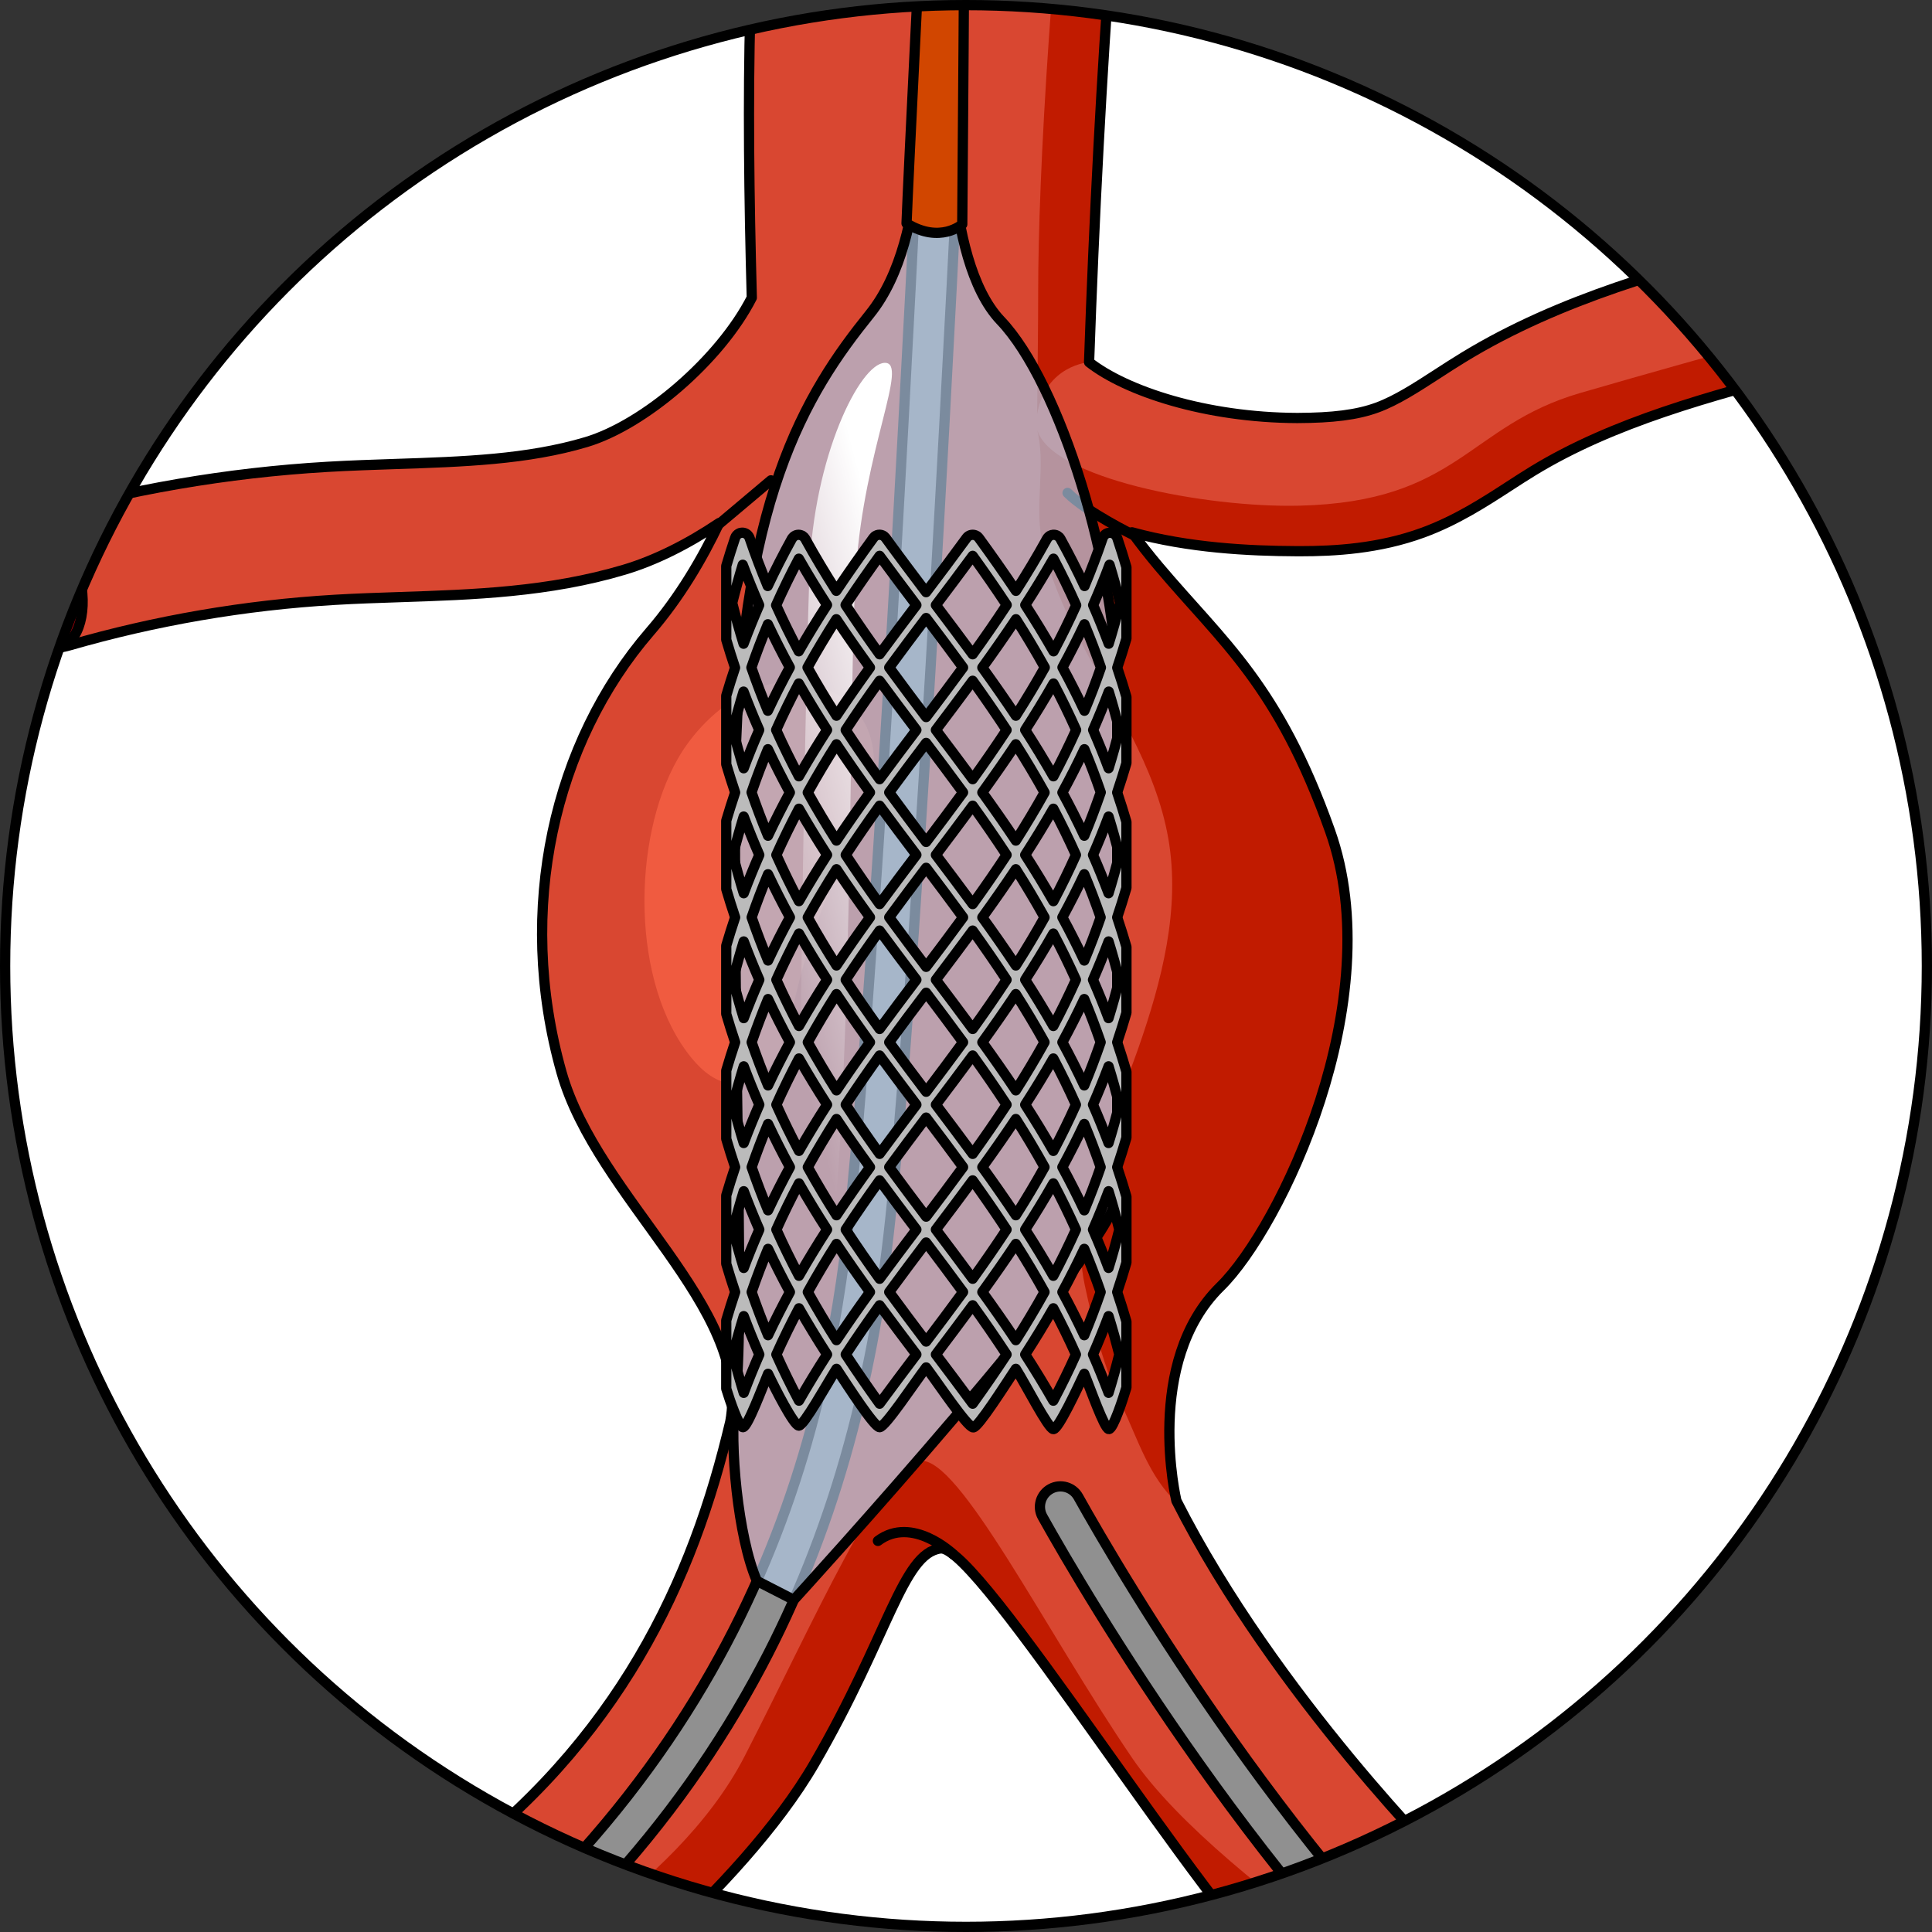 <?xml version="1.0" encoding="utf-8"?>
<!-- Created by: Science Figures, www.sciencefigures.org, Generator: Science Figures Editor -->
<svg version="1.1" id="Layer_1" xmlns="http://www.w3.org/2000/svg" xmlns:xlink="http://www.w3.org/1999/xlink" 
	 width="800px" height="800px" viewBox="0 0 188.574 188.574" enable-background="new 0 0 188.574 188.574"
	 xml:space="preserve">
<rect x="0" y="0" width="188.574" height="188.574" fill="#333333" stroke="none"/>
<g>
	<circle id="changecolor" fill="#FFFFFF" cx="94.287" cy="94.287" r="93.787"/>
	<g>
		<defs>
			<circle id="SVGID_1_" cx="94.287" cy="94.287" r="93.787"/>
		</defs>
		<clipPath id="SVGID_2_">
			<use xlink:href="#SVGID_1_"  overflow="visible"/>
		</clipPath>
		<g clip-path="url(#SVGID_2_)">
			<g>
				<g>
					<g>
						<path fill="#D94731" d="M178.875,28.631c-0.919-3.47-2.557-5.901-6.025-4.982c-9.615,2.546-20.513,5.431-30.003,11.227
							c-0.863,0.527-1.716,1.078-2.568,1.631c-2.045,1.325-3.977,2.577-5.849,3.267c-1.966,0.724-4.377,1.013-7.804,1.025
							c-8.979-0.037-16.731-2.629-20.326-5.446c0.49-14.142,1.235-28.15,2.183-40.892c3.5-47.072,19.795-98.052,24.75-124.572
							c4.51-24.141,9.249-56.516-13.25-73.25c-22.499-16.734-44.75-20.75-70.5-12.75s-37.826,35.128-40.5,50
							c-2.674,14.872-7.388,43.863,9.902,42.261c0,0,3.111,4.839,7.95,4.77c4.839-0.069,8.503-4.217,8.503-4.217
							s11.821,2.074,15.07-6.222c3.249-8.296-2.765-15.762-1.728-25.578c1.037-9.816,6.636-21.914,20.186-21.015
							s33.367,8.001,25.367,39.501s-20,101.25-21,137.75c-0.234,8.534-0.124,18.057,0.147,27.919
							c-3.099,6.068-10.506,12.402-16.161,14.09c-5.739,1.714-11.996,1.921-18.62,2.141c-2.179,0.073-4.433,0.147-6.678,0.279
							c-9.739,0.573-19.429,2.238-28.801,4.949c-3.448,0.998-3.265,4.208-2.267,7.656c0.823,2.846,2.5,4.52,4.07,5.09
							c0.598,0,1.206-0.084,1.809-0.258c8.445-2.442,17.176-3.943,25.952-4.459c2.08-0.123,4.152-0.191,6.346-0.265
							c7.158-0.237,14.56-0.483,21.908-2.677c3.015-0.9,6.188-2.489,9.259-4.555c-1.629,3.438-3.84,7.231-6.757,10.605
							c-9.315,10.775-13.15,27.028-8.634,43.007c3.488,12.339,18.55,22.969,16.476,34.102c-0.109,0.467-0.226,0.935-0.342,1.402
							c0,0.001,0,0.001,0,0.002h0c-3.857,15.541-11.494,31.18-29.26,43.665c2.83,10.045,13.662,13.714,13.662,13.714
							s16.893-12.908,24.143-25.408s8.602-20.5,12.301-21s25.761,35.59,34.237,42.883c9.75-2.5,15.463-11.585,15.463-11.585
							s-16.996-16.874-26.662-35.954h0c0,0-3.226-13.533,4.292-20.901c5.824-5.708,16.581-27.937,10.706-44.472
							c-5.079-14.297-10.475-18.411-16.715-25.809c-1.004-1.19-1.867-2.302-2.618-3.343c5.54,1.521,11.371,1.823,16.089,1.842
							c0.102,0,0.205,0.001,0.309,0.001c3.359,0,7.701-0.231,12.036-1.826c3.236-1.19,5.997-2.979,8.432-4.559
							c0.753-0.488,1.506-0.977,2.271-1.443c7.875-4.809,17.372-7.323,26.556-9.756C179.648,35.296,179.794,32.102,178.875,28.631z"
							/>
						<path fill="#F05B40" d="M66.157,74.059c-4.492,7.871-4.604,21.975,1.364,29.235c1.045,1.271,2.445,2.428,4.09,2.489
							c1.779,0.066,3.384-1.204,4.275-2.745c0.891-1.541,1.218-3.332,1.601-5.07c1.011-4.587,2.512-9.067,4.47-13.337
							c1.434-3.128,3.144-6.262,3.33-9.697c0.261-4.805-2.95-8.013-7.56-8.355C72.94,66.224,68.39,70.147,66.157,74.059z"/>
						<g>
							<path fill="#C11B00" d="M106.3,35.352c0.49-14.142,1.235-28.15,2.183-40.892c3.5-47.072,19.795-98.052,24.75-124.572
								c3.321-17.773,6.751-40.003-0.642-57.175c0.254,1.307,6.784,36.141-9.578,78.41C106.334-65.789,101.331,6.485,101.331,28.445
								c0,3.023-0.051,7.12-0.1,11.968C102.076,35.631,106.3,35.352,106.3,35.352z"/>
						</g>
						<path fill="#C11B00" d="M6.772-135.88c1.109,7.426,4.444,12.74,12.113,12.03c0,0,3.111,4.839,7.95,4.77
							c4.839-0.069,8.503-4.217,8.503-4.217s11.821,2.074,15.07-6.222c3.249-8.296-2.765-15.762-1.728-25.578
							c1.037-9.816,6.636-21.914,20.186-21.015c11.471,0.761,27.429,5.973,27.202,26.667c0.001-0.006,0.003-0.011,0.004-0.017
							c3.389-19.217-7.041-39.987-29.309-37.715c-22.268,2.272-26.813,19.996-24.54,30.676c2.272,10.68,4.179,21.526-4.772,23.573
							c-7.648,1.749-10.452-1.987-10.452-1.987s-2.727,3.408-10.225,4.772C9.321-128.789,6.803-135.793,6.772-135.88z"/>
						<path fill="#C11B00" d="M110.5,171.585c-8.463-12.424-16.926-29.53-20.711-28.99c-3.785,0.54-10.26,15.485-17.102,28.81
							c-6.84,13.321-24.313,22.132-24.324,22.138c3.519,2.831,6.977,4.003,6.977,4.003s16.893-12.908,24.143-25.408
							s8.602-20.5,12.301-21s25.761,35.59,34.237,42.883c2.404-0.616,4.56-1.635,6.447-2.817
							C124.337,185.477,114.873,178.005,110.5,171.585z"/>
						<path fill="#C11B00" d="M179.336,31.293c-1.724,0.443-3.467,0.961-5.26,1.461c-6.619,1.844-13.238,3.688-19.837,5.604
							c-11,3.194-11.865,10.633-27.442,11c-9.117,0.215-24.281-2.675-25.581-7.455c0.879,3.232-0.21,7.283,0.454,10.701
							c0.668,3.438,2.104,6.667,3.688,9.77c3.221,6.308,7.438,12.364,8.676,19.472c1.199,6.885-0.64,13.926-2.947,20.523
							c-2.529,7.232-6.877,15.301-5.212,23.046c0.876,4.074,1.834,7.986,3.607,11.727c1.603,3.382,2.666,7.032,5.495,9.64
							c-0.051-0.1-0.105-0.199-0.156-0.299h0c0,0-3.226-13.533,4.292-20.901c5.824-5.708,16.581-27.937,10.706-44.472
							c-5.079-14.297-10.475-18.411-16.715-25.809c-1.004-1.19-1.867-2.302-2.618-3.343c5.54,1.521,11.371,1.823,16.089,1.842
							c0.102,0,0.205,0.001,0.309,0.001c3.359,0,7.701-0.231,12.036-1.826c3.236-1.19,5.997-2.979,8.432-4.559
							c0.753-0.488,1.506-0.977,2.271-1.443c7.875-4.809,17.372-7.323,26.556-9.756C178.729,35.54,179.48,33.633,179.336,31.293z"/>
						<path fill="none" stroke="#000000" stroke-linecap="round" stroke-linejoin="round" stroke-miterlimit="10" d="
							M178.875,28.631c-0.919-3.47-2.557-5.901-6.025-4.982c-9.615,2.546-20.513,5.431-30.003,11.227
							c-0.863,0.527-1.716,1.078-2.568,1.631c-2.045,1.325-3.977,2.577-5.849,3.267c-1.966,0.724-4.377,1.013-7.804,1.025
							c-8.979-0.037-16.731-2.629-20.326-5.446c0.49-14.142,1.235-28.15,2.183-40.892c3.5-47.072,19.795-98.052,24.75-124.572
							c4.51-24.141,9.249-56.516-13.25-73.25c-22.499-16.734-44.75-20.75-70.5-12.75s-37.826,35.128-40.5,50
							c-2.674,14.872-7.388,43.863,9.902,42.261c0,0,3.111,4.839,7.95,4.77c4.839-0.069,8.503-4.217,8.503-4.217
							s11.821,2.074,15.07-6.222c3.249-8.296-2.765-15.762-1.728-25.578c1.037-9.816,6.636-21.914,20.186-21.015
							s33.367,8.001,25.367,39.501s-20,101.25-21,137.75c-0.234,8.534-0.124,18.057,0.147,27.919
							c-3.099,6.068-10.506,12.402-16.161,14.09c-5.739,1.714-11.996,1.921-18.62,2.141c-2.179,0.073-4.433,0.147-6.678,0.279
							c-9.739,0.573-19.429,2.238-28.801,4.949c-3.448,0.998-3.265,4.208-2.267,7.656c0.823,2.846,2.5,4.52,4.07,5.09
							c0.598,0,1.206-0.084,1.809-0.258c8.445-2.442,17.176-3.943,25.952-4.459c2.08-0.123,4.152-0.191,6.346-0.265
							c7.158-0.237,14.56-0.483,21.908-2.677c3.015-0.9,6.188-2.489,9.259-4.555c-1.629,3.438-3.84,7.231-6.757,10.605
							c-9.315,10.775-13.15,27.028-8.634,43.007c3.488,12.339,18.55,22.969,16.476,34.102c-0.109,0.467-0.226,0.935-0.342,1.402
							c0,0.001,0,0.001,0,0.002h0c-3.857,15.541-11.494,31.18-29.26,43.665c2.83,10.045,13.662,13.714,13.662,13.714
							s16.893-12.908,24.143-25.408s8.602-20.5,12.301-21s25.761,35.59,34.237,42.883c9.75-2.5,15.463-11.585,15.463-11.585
							s-16.996-16.874-26.662-35.954h0c0,0-3.226-13.533,4.292-20.901c5.824-5.708,16.581-27.937,10.706-44.472
							c-5.079-14.297-10.475-18.411-16.715-25.809c-1.004-1.19-1.867-2.302-2.618-3.343c5.54,1.521,11.371,1.823,16.089,1.842
							c0.102,0,0.205,0.001,0.309,0.001c3.359,0,7.701-0.231,12.036-1.826c3.236-1.19,5.997-2.979,8.432-4.559
							c0.753-0.488,1.506-0.977,2.271-1.443c7.875-4.809,17.372-7.323,26.556-9.756C179.648,35.296,179.794,32.102,178.875,28.631z"
							/>
						<path fill="#D94731" d="M78.768-2.552c-2.257,0-4.095-1.532-4.799-2.12l-0.228-0.189
							c-9.619-8.013-19.565-16.298-31.065-20.828c-10.017-3.944-20.92-4.889-29.3-5.271c-1.655-0.076-1.733-1.348-1.657-3.003
							c0.076-1.655,0.296-3.042,1.931-2.991c8.844,0.404,20.386,1.415,31.226,5.684c12.399,4.884,22.723,13.483,32.707,21.801
							l0.229,0.19c0.489,0.407,0.784,0.591,0.944,0.674c1.429-0.387,2.96,0.342,3.544,1.747c0.636,1.53-0.089,3.286-1.62,3.922
							C80.02-2.664,79.379-2.552,78.768-2.552z"/>
						<path fill="none" stroke="#000000" stroke-linecap="round" stroke-linejoin="round" stroke-miterlimit="10" d="M73.968-4.672
							l-0.228-0.189c-9.619-8.013-19.565-16.298-31.065-20.828c-10.017-3.944-20.92-4.889-29.3-5.271
							c-1.655-0.076-1.733-1.348-1.657-3.003c0.076-1.655,0.296-3.042,1.931-2.991c8.844,0.404,20.386,1.415,31.226,5.684
							c12.399,4.884,22.723,13.483,32.707,21.801l0.229,0.19"/>
						<path fill="#D94731" d="M105.562-7.421c-0.74,0-1.48-0.271-2.061-0.82c-1.204-1.138-1.257-3.036-0.119-4.24
							c6.501-6.878,13.61-13.283,21.131-19.04c3.345-2.561,6.255-4.573,9.583-6.072c7.601-3.424,15.845-3.389,23.826-3.348
							c2.801,0.01,5.697,0.026,8.462-0.12c1.667-0.089,1.924,1.288,2.01,2.942c0.087,1.655-0.04,2.963-1.695,3.051
							c-2.936,0.154-5.92,0.139-8.805,0.128c-7.677-0.037-14.922-0.069-21.334,2.818c-2.804,1.263-5.386,3.059-8.4,5.365
							c-7.267,5.562-14.136,11.753-20.417,18.397C107.153-7.736,106.358-7.421,105.562-7.421z"/>
						<path fill="none" stroke="#000000" stroke-linecap="round" stroke-linejoin="round" stroke-miterlimit="10" d="
							M103.383-12.481c6.501-6.878,13.61-13.283,21.131-19.04c3.345-2.561,6.255-4.573,9.583-6.072
							c7.601-3.424,15.845-3.389,23.826-3.348c2.801,0.01,5.697,0.026,8.462-0.12c1.667-0.089,1.924,1.288,2.01,2.942
							c0.087,1.655-0.04,2.963-1.695,3.051c-2.936,0.154-5.92,0.139-8.805,0.128c-7.677-0.037-14.922-0.069-21.334,2.818
							c-2.804,1.263-5.386,3.059-8.4,5.365c-7.267,5.562-14.136,11.753-20.417,18.397"/>
						<path fill="#D94731" d="M87.896-218.629c0,0,6.52-5.038,10.905-18.999c9.308-1.79,15.393,4.084,16.02,8.441
							c-3.222,6.505-6.032,11.386-6.238,18.432C93.789-203.889,87.896-218.629,87.896-218.629z"/>
						<path fill="#C11B00" d="M114.821-229.188c-0.235-1.633-1.237-3.479-2.888-5.055c-8.069,11.282-5.702,20.522-4.347,23.913
							c0.329-0.135,0.658-0.269,0.996-0.426C108.789-217.802,111.599-222.683,114.821-229.188z"/>
						<path fill="none" stroke="#000000" stroke-linecap="round" stroke-linejoin="round" stroke-miterlimit="10" d="
							M87.896-218.629c0,0,6.52-5.038,10.905-18.999c9.308-1.79,15.393,4.084,16.02,8.441c-3.222,6.505-6.032,11.386-6.238,18.432"
							/>
						<path fill="none" stroke="#000000" stroke-linecap="round" stroke-linejoin="round" stroke-miterlimit="10" d="
							M35.338-123.297c0,0-3.277-0.896-4.825-3.084"/>
						<path fill="none" stroke="#000000" stroke-linecap="round" stroke-linejoin="round" stroke-miterlimit="10" d="M18.885-123.85
							c0,0,3.941-0.716,5.436-3.225"/>
						
							<ellipse transform="matrix(0.694 -0.72 0.72 0.694 -122.61 93.249)" fill="#E16E5C" stroke="#000000" stroke-linecap="round" stroke-linejoin="round" stroke-miterlimit="10" cx="48.363" cy="190.824" rx="5.652" ry="9.689"/>
						
							<ellipse transform="matrix(0.694 -0.72 0.72 0.694 -122.61 93.249)" fill="#AA000A" stroke="#000000" stroke-linecap="round" stroke-linejoin="round" stroke-miterlimit="10" cx="48.363" cy="190.824" rx="3.653" ry="6.263"/>
						
							<ellipse transform="matrix(0.828 -0.561 0.561 0.828 -82.499 107.33)" fill="#E16E5C" stroke="#000000" stroke-linecap="round" stroke-linejoin="round" stroke-miterlimit="10" cx="133.613" cy="188.074" rx="9.689" ry="5.652"/>
						
							<ellipse transform="matrix(0.828 -0.561 0.561 0.828 -82.499 107.33)" fill="#AA000A" stroke="#000000" stroke-linecap="round" stroke-linejoin="round" stroke-miterlimit="10" cx="133.613" cy="188.074" rx="6.263" ry="3.653"/>
						<path fill="#D94731" d="M32.689-207.031c0,0,3.963-13.235,0-25.675c2.302-8.681,16.263-7.518,16.263-7.518
							s4.091,17.471,13.053,21.131C50.831-204.784,32.689-207.031,32.689-207.031z"/>
						<path fill="#C11B00" d="M60.756-217.601c0.424-0.478,0.843-0.971,1.25-1.492c-8.962-3.66-13.053-21.131-13.053-21.131
							s-3.032-0.252-6.502,0.357C43.675-223.93,54.46-219.076,60.756-217.601z"/>
						<path fill="none" stroke="#000000" stroke-linecap="round" stroke-linejoin="round" stroke-miterlimit="10" d="
							M32.689-207.031c0,0,3.963-13.235,0-25.675c2.302-8.681,16.263-7.518,16.263-7.518s4.091,17.471,13.053,21.131"/>
						<path fill="#D94731" d="M62.645-219.194c0,0,7.249-3.936,7.428-23.357c8.413-5.549,19.689,2.275,19.689,2.275
							s-3.938,13.926,0,22.069C73.921-207.826,62.645-219.194,62.645-219.194z"/>
						<path fill="#C11B00" d="M82.9-243.548c-0.83,6.919-1.21,19.305,5.121,26.398c0.575-0.327,1.154-0.673,1.741-1.058
							c-3.938-8.143,0-22.069,0-22.069S86.858-242.288,82.9-243.548z"/>
						<path fill="none" stroke="#000000" stroke-linecap="round" stroke-linejoin="round" stroke-miterlimit="10" d="
							M62.645-219.194c0,0,7.249-3.936,7.428-23.357c8.413-5.549,19.689,2.275,19.689,2.275s-3.938,13.926,0,22.069"/>
						<path fill="none" stroke="#000000" stroke-linecap="round" stroke-linejoin="round" stroke-miterlimit="10" d="
							M87.896-227.112c0,0-0.605,9.653,7.459,15.518"/>
						<path fill="none" stroke="#000000" stroke-linecap="round" stroke-linejoin="round" stroke-miterlimit="10" d="
							M57.557-222.314c0,0,6.517,5.637,12.277,7.357"/>
					</g>
					
						<ellipse transform="matrix(0.965 -0.261 0.261 0.965 -1.614 46.977)" fill="#AA000A" stroke="#000000" stroke-linecap="round" stroke-linejoin="round" stroke-miterlimit="10" cx="175.992" cy="29.562" rx="3.768" ry="6.459"/>
					
						<ellipse transform="matrix(0.965 -0.261 0.261 0.965 -14.749 3.04)" fill="#AA000A" stroke="#000000" stroke-linecap="round" stroke-linejoin="round" stroke-miterlimit="10" cx="4.065" cy="57.03" rx="3.768" ry="6.459"/>
					
						<ellipse transform="matrix(1 -0.022 0.022 1 0.891 3.72)" fill="#AA000A" stroke="#000000" stroke-linecap="round" stroke-linejoin="round" stroke-miterlimit="10" cx="166.964" cy="-38.045" rx="1.762" ry="3.021"/>
					
						<ellipse transform="matrix(0.103 -0.995 0.995 0.103 45.525 -17.497)" fill="#AA000A" stroke="#000000" stroke-linecap="round" stroke-linejoin="round" stroke-miterlimit="10" cx="13.063" cy="-33.984" rx="3.021" ry="1.762"/>
					<path fill="none" stroke="#000000" stroke-linecap="round" stroke-linejoin="round" stroke-miterlimit="10" d="M110.678,52.243
						c0,0-4.575-2.231-6.477-4.132"/>
					
						<line fill="none" stroke="#000000" stroke-linecap="round" stroke-linejoin="round" stroke-miterlimit="10" x1="69.815" y1="51.458" x2="75.247" y2="46.884"/>
				</g>
				<path fill="#F05B40" d="M88.085-47.883c-0.09,0-0.18-0.006-0.272-0.019c-1.094-0.148-1.861-1.156-1.712-2.251
					c0.053-0.388,5.364-39.177,13.188-70.96c2.336-9.491,4.637-19.347,4.842-29.171c0.033-1.566-1.024-6.784,0.529-7.545
					c0.446-0.218,0.965-0.206,1.461-0.19c0.23,0.008,0.474,0.02,0.661,0.154c0.115,0.082,0.196,0.201,0.274,0.318
					c1.304,1.937,1.091,4.855,1.055,7.128c-0.061,3.878-0.517,7.748-1.102,11.578c-0.959,6.288-2.322,12.511-3.838,18.685
					C95.401-88.584,90.117-50,90.065-49.613C89.929-48.61,89.07-47.883,88.085-47.883z"/>
				<path fill="#F05B40" d="M15.881-151.214c-1.089,0-1.981-0.873-1.999-1.967c-0.465-27.729,17.012-42.765,17.756-43.392
					c0.846-0.711,2.107-0.602,2.818,0.242c0.711,0.845,0.604,2.104-0.24,2.816c-0.2,0.17-16.767,14.532-16.335,40.267
					c0.019,1.104-0.861,2.015-1.966,2.033C15.904-151.214,15.892-151.214,15.881-151.214z"/>
				<path fill="none" stroke="#000000" stroke-linecap="round" stroke-linejoin="round" stroke-miterlimit="10" d="M93.046,151.717
					c0,0-4-3.843-7.357-1.316"/>
			</g>
			<path fill="#909090" stroke="#000000" stroke-linecap="round" stroke-linejoin="round" stroke-miterlimit="10" d="
				M36.675,203.382l-2.26-3.301c38.564-26.402,46.154-59.18,48.509-81.536c2.945-27.967,6.545-102.092,6.58-102.838L93.5,15.9
				c-0.036,0.746-3.641,74.985-6.598,103.063c-1.764,16.738-5.86,31.001-12.525,43.601
				C66.005,178.393,53.673,191.744,36.675,203.382z"/>
			<path opacity="0.7" fill="#B0C7E1" d="M89.58,7.409c0,0,1.502,15.569-4.667,23.23c-6.169,7.66-13.02,18.274-13.161,46.709
				c-0.141,28.435,0.955,52.18,0,59.292c-0.582,4.334,0.275,13.406,2.125,17.666l3.604,1.85c0,0,31.562-34.561,31.562-39.572
				c0-12.191,0-35.901,0-48.561S103.471,37.38,97.67,31.293c-5.802-6.087-4.848-23.357-4.848-23.357L89.58,7.409z"/>
			<path fill="none" stroke="#000000" stroke-linecap="round" stroke-linejoin="round" stroke-miterlimit="10" d="M89.58,7.409
				c0,0,1.502,15.569-4.667,23.23c-6.169,7.66-13.02,18.274-13.161,46.709c-0.141,28.435,0.955,52.18,0,59.292
				c-0.582,4.334,0.275,13.406,2.125,17.666l3.604,1.85c0,0,31.562-34.561,31.562-39.572c0-12.191,0-35.901,0-48.561
				S103.471,37.38,97.67,31.293c-5.802-6.087-4.848-23.357-4.848-23.357L89.58,7.409z"/>
			
				<linearGradient id="SVGID_3_" gradientUnits="userSpaceOnUse" x1="2228.894" y1="-603.264" x2="2229.287" y2="-623.611" gradientTransform="matrix(-0.249 -0.864 0.961 -0.277 1227.932 1839.738)">
				<stop  offset="0" style="stop-color:#FFFFFF"/>
				<stop  offset="1" style="stop-color:#FFFFFF;stop-opacity:0"/>
			</linearGradient>
			<path fill="url(#SVGID_3_)" d="M86.344,35.415c-2.415,0.08-6.951,9.143-7.337,20.415s-0.849,38.882-0.928,53.255
				s-0.362,18.763,0.175,21.24c0.537,2.478,2.824-0.528,3.881-21.469s0.833-44.677,1.417-53.264
				C84.354,43.781,88.759,35.335,86.344,35.415z"/>
			<g>
				<path fill="#D14600" stroke="#000000" stroke-linecap="round" stroke-linejoin="round" stroke-miterlimit="10" d="
					M93.922,21.894c0,0-2.149,1.938-5.439-0.094c0.141-3.931,1.678-34.636,1.678-34.636s2.193-0.17,3.968,0.41
					C94.192-12.474,93.922,21.894,93.922,21.894z"/>
				<path fill="#A2A2A2" stroke="#000000" stroke-linecap="round" stroke-linejoin="round" stroke-miterlimit="10" d="M94.98-67.154
					c-0.003,0.019-0.005,0.039-0.006,0.059l-3.931,55.093c-0.036,0.496,0.338,0.926,0.834,0.962
					c0.496,0.035,0.927-0.335,0.962-0.834l3.931-55.093c0.036-0.496-0.338-0.926-0.834-0.962
					C95.46-67.963,95.044-67.62,94.98-67.154z"/>
			</g>
			<path fill="#BBBBBB" stroke="#000000" stroke-linecap="round" stroke-linejoin="round" stroke-miterlimit="10" d="
				M108.235,139.488c0.421-0.001,1.39-2.979,1.712-4.065v-6.432c-0.288-0.979-0.587-1.941-0.903-2.88
				c0.317-0.939,0.615-1.901,0.903-2.88v-6.431c-0.288-0.979-0.587-1.941-0.903-2.88c0.317-0.939,0.615-1.901,0.903-2.88v-6.43
				c-0.288-0.98-0.587-1.941-0.903-2.881c0.317-0.939,0.615-1.901,0.903-2.88v-6.431c-0.288-0.979-0.587-1.941-0.903-2.88
				c0.317-0.939,0.617-1.901,0.903-2.88v-6.438c-0.286-0.98-0.59-1.934-0.905-2.87c0.316-0.936,0.618-1.892,0.905-2.867v-6.46
				c-0.281-0.959-0.58-1.91-0.898-2.852c0.315-0.929,0.614-1.88,0.898-2.849v-6.959c-0.283-0.959-0.58-1.91-0.896-2.85
				c-0.022-0.063-0.051-0.12-0.087-0.173c-0.009-0.014-0.018-0.026-0.029-0.04c-0.037-0.049-0.078-0.095-0.124-0.133
				c-0.007-0.007-0.016-0.015-0.025-0.022c-0.051-0.04-0.111-0.069-0.169-0.093c-0.011-0.005-0.019-0.014-0.032-0.017
				c-0.012-0.005-0.025-0.006-0.037-0.01c-0.014-0.003-0.029-0.007-0.041-0.009c-0.037-0.009-0.071-0.015-0.107-0.018
				c-0.011-0.001-0.021,0-0.032-0.001c-0.039-0.002-0.08-0.001-0.117,0.004c-0.009,0.001-0.018,0.003-0.025,0.005
				c-0.042,0.007-0.083,0.016-0.122,0.03c-0.004,0.001-0.007,0.001-0.011,0.002c-0.006,0.002-0.009,0.005-0.014,0.007
				c-0.039,0.015-0.077,0.032-0.112,0.053c-0.007,0.005-0.016,0.011-0.025,0.016c-0.034,0.021-0.064,0.045-0.094,0.071
				c-0.007,0.007-0.014,0.014-0.023,0.021c-0.028,0.027-0.053,0.055-0.076,0.087c-0.007,0.008-0.013,0.017-0.02,0.025
				c-0.021,0.032-0.039,0.064-0.057,0.098c-0.006,0.012-0.011,0.024-0.016,0.036c-0.009,0.021-0.019,0.039-0.027,0.061
				c-0.547,1.615-1.141,3.173-1.772,4.686c-0.728-1.554-1.512-3.09-2.353-4.614c-0.032-0.057-0.071-0.106-0.112-0.152
				c-0.009-0.008-0.018-0.016-0.025-0.023c-0.043-0.04-0.087-0.075-0.135-0.105c-0.003-0.003-0.007-0.007-0.012-0.01
				c-0.002-0.002-0.005-0.002-0.009-0.004c-0.035-0.021-0.073-0.037-0.112-0.051c-0.007-0.003-0.016-0.007-0.025-0.01
				c-0.039-0.013-0.082-0.021-0.123-0.028c-0.007,0-0.012-0.002-0.018-0.003c-0.046-0.005-0.091-0.006-0.137-0.003
				c-0.002,0.001-0.004,0-0.007,0.001c-0.044,0.004-0.089,0.012-0.131,0.024c-0.004,0.001-0.009,0.001-0.011,0.002
				c-0.039,0.011-0.077,0.027-0.114,0.045c-0.007,0.003-0.018,0.007-0.027,0.011c-0.009,0.006-0.02,0.008-0.029,0.014
				c-0.023,0.014-0.043,0.031-0.065,0.047c-0.009,0.008-0.02,0.014-0.03,0.022c-0.03,0.025-0.057,0.051-0.082,0.079
				c-0.009,0.009-0.016,0.017-0.025,0.026c-0.025,0.031-0.046,0.064-0.068,0.098c-0.003,0.008-0.008,0.014-0.014,0.021
				c-0.962,1.744-1.98,3.433-3.031,5.081c-1.198-1.793-2.411-3.507-3.612-5.159c-0.003-0.004-0.007-0.008-0.011-0.012
				c-0.018-0.023-0.037-0.043-0.057-0.063c-0.02-0.02-0.037-0.039-0.057-0.056c-0.011-0.009-0.02-0.02-0.03-0.029
				c-0.018-0.013-0.036-0.022-0.054-0.033c-0.009-0.006-0.02-0.012-0.027-0.017c-0.037-0.022-0.076-0.04-0.116-0.054
				c-0.004-0.001-0.007-0.002-0.009-0.004c-0.302-0.107-0.647-0.012-0.848,0.264c-1.3,1.784-2.634,3.559-3.948,5.296
				c-1.312-1.739-2.649-3.514-3.946-5.298c-0.002-0.003-0.005-0.005-0.007-0.008c-0.016-0.02-0.035-0.039-0.053-0.058
				c-0.021-0.025-0.044-0.048-0.069-0.069c-0.007-0.006-0.012-0.014-0.021-0.02c-0.011-0.009-0.023-0.014-0.036-0.023
				c-0.023-0.015-0.046-0.03-0.069-0.043c-0.02-0.01-0.037-0.019-0.057-0.027c-0.027-0.012-0.055-0.021-0.083-0.03
				c-0.016-0.005-0.034-0.009-0.052-0.013c-0.032-0.007-0.064-0.012-0.098-0.015c-0.012-0.001-0.025-0.001-0.037-0.002
				c-0.039-0.001-0.076,0.001-0.114,0.006c-0.007,0.001-0.016,0.002-0.023,0.003c-0.041,0.007-0.082,0.017-0.123,0.031
				c-0.003,0.001-0.009,0.003-0.013,0.005c-0.041,0.015-0.08,0.034-0.119,0.057c-0.005,0.002-0.009,0.005-0.014,0.008
				c-0.021,0.013-0.044,0.025-0.065,0.041c-0.016,0.012-0.029,0.028-0.043,0.041c-0.004,0.002-0.006,0.005-0.007,0.007
				c-0.037,0.034-0.069,0.071-0.099,0.11v0.001c-1.203,1.653-2.417,3.368-3.615,5.163c-1.051-1.647-2.067-3.335-3.029-5.078
				c-0.001-0.001-0.001-0.001-0.001-0.001c-0.005-0.011-0.014-0.019-0.02-0.028c-0.027-0.042-0.053-0.081-0.085-0.116
				c-0.016-0.018-0.034-0.032-0.05-0.048c-0.03-0.027-0.06-0.05-0.092-0.071c-0.013-0.009-0.023-0.022-0.037-0.03
				c-0.009-0.005-0.018-0.008-0.028-0.012c-0.007-0.005-0.016-0.007-0.023-0.011c-0.276-0.132-0.592-0.081-0.813,0.116
				c-0.002,0.001-0.002,0.003-0.004,0.004c-0.034,0.032-0.066,0.066-0.096,0.104c-0.004,0.004-0.006,0.009-0.009,0.014
				c-0.018,0.025-0.037,0.049-0.054,0.077c-0.841,1.523-1.625,3.06-2.353,4.612c-0.628-1.506-1.219-3.058-1.763-4.666
				c-0.002-0.001-0.002-0.002-0.002-0.002c-0.002-0.008-0.003-0.014-0.005-0.02c-0.022-0.062-0.051-0.117-0.086-0.169
				c-0.008-0.015-0.019-0.028-0.03-0.042c-0.037-0.052-0.08-0.099-0.128-0.138c-0.005-0.004-0.009-0.009-0.014-0.013
				c-0.056-0.044-0.12-0.077-0.186-0.103c-0.007-0.002-0.013-0.008-0.02-0.011c-0.007-0.003-0.016-0.004-0.023-0.006
				c-0.03-0.01-0.06-0.016-0.091-0.022c-0.018-0.004-0.035-0.008-0.053-0.01c-0.032-0.003-0.062-0.004-0.094-0.003
				c-0.018,0-0.035,0-0.051,0.002c-0.032,0.002-0.062,0.008-0.092,0.015c-0.018,0.003-0.036,0.007-0.053,0.012
				c-0.013,0.004-0.023,0.005-0.037,0.009c-0.018,0.007-0.034,0.017-0.051,0.025c-0.016,0.007-0.03,0.014-0.046,0.022
				c-0.028,0.016-0.057,0.033-0.083,0.052c-0.013,0.009-0.025,0.019-0.037,0.028c-0.027,0.022-0.05,0.044-0.073,0.069
				c-0.011,0.012-0.022,0.023-0.03,0.035c-0.023,0.027-0.043,0.054-0.061,0.083c-0.009,0.013-0.016,0.026-0.023,0.04
				c-0.018,0.032-0.032,0.064-0.044,0.099c-0.004,0.008-0.009,0.016-0.011,0.024c-0.306,0.903-0.59,1.816-0.862,2.736v7.195
				c0.274,0.927,0.558,1.839,0.86,2.731c-0.304,0.904-0.59,1.816-0.86,2.735v6.695c0.275,0.934,0.564,1.851,0.868,2.749
				c-0.302,0.898-0.592,1.814-0.868,2.753v6.676c0.275,0.938,0.564,1.86,0.868,2.761c-0.304,0.901-0.592,1.824-0.868,2.762v6.666
				c0.275,0.938,0.564,1.861,0.868,2.762c-0.304,0.901-0.592,1.824-0.868,2.762v6.667c0.275,0.938,0.564,1.861,0.868,2.762
				c-0.304,0.901-0.592,1.824-0.868,2.762v6.667c0.275,0.938,0.564,1.861,0.868,2.763c-0.304,0.901-0.592,1.824-0.868,2.763v6.669
				c0.35,1.152,1.241,3.751,1.633,3.756c0.444,0.007,1.882-3.851,2.449-5.212c0.681,1.447,2.526,5.059,3.008,5.06
				c0.483,0.001,2.703-4.023,3.67-5.543c1.066,1.604,3.681,5.694,4.211,5.695c0.53,0.001,3.337-4.236,4.54-5.832
				c1.206,1.596,4.037,5.867,4.604,5.853c0.487-0.012,3.084-4.112,4.15-5.716c0.966,1.52,3.187,5.886,3.669,5.885
				c0.482-0.001,2.328-3.955,3.009-5.402C106.393,135.447,107.803,139.489,108.235,139.488z M105.828,130.325
				c-0.681-1.447-1.394-2.852-2.133-4.215c0.739-1.363,1.452-2.768,2.133-4.215c0.565,1.361,1.1,2.766,1.602,4.215
				C106.929,127.559,106.393,128.963,105.828,130.325z M85.855,76.054c-1.124-1.564-2.231-3.16-3.31-4.798
				c1.079-1.643,2.186-3.242,3.311-4.809c1.195,1.626,2.394,3.224,3.589,4.805C88.247,72.838,87.045,74.433,85.855,76.054z
				 M94.938,66.446c1.125,1.567,2.232,3.166,3.311,4.809c-1.079,1.639-2.186,3.235-3.31,4.798c-1.191-1.621-2.391-3.216-3.59-4.803
				C92.544,69.671,93.743,68.072,94.938,66.446z M90.396,72.512c1.205,1.595,2.412,3.201,3.605,4.833
				c-1.195,1.634-2.401,3.241-3.605,4.834c-1.202-1.593-2.407-3.2-3.603-4.835C87.986,75.712,89.193,74.108,90.396,72.512z
				 M94.939,78.639c1.124,1.566,2.231,3.165,3.31,4.806c-1.079,1.64-2.186,3.235-3.31,4.799c-1.189-1.621-2.391-3.216-3.59-4.803
				C92.545,81.858,93.747,80.262,94.939,78.639z M89.445,83.441c-1.198,1.587-2.4,3.182-3.59,4.803
				c-1.124-1.564-2.231-3.16-3.308-4.799c1.077-1.642,2.184-3.24,3.31-4.806C87.047,80.262,88.249,81.857,89.445,83.441z
				 M90.396,84.702c1.206,1.596,2.412,3.202,3.606,4.835c-1.194,1.634-2.401,3.24-3.606,4.834c-1.202-1.595-2.411-3.2-3.603-4.835
				C87.986,87.904,89.193,86.298,90.396,84.702z M94.939,90.83c1.124,1.565,2.231,3.162,3.308,4.804
				c-1.077,1.64-2.184,3.236-3.308,4.8c-1.191-1.62-2.391-3.215-3.589-4.802C92.547,94.047,93.749,92.452,94.939,90.83z
				 M89.445,95.633c-1.198,1.587-2.4,3.182-3.589,4.802c-1.123-1.565-2.232-3.16-3.31-4.801c1.077-1.641,2.184-3.239,3.308-4.804
				C87.045,92.452,88.247,94.047,89.445,95.633z M90.398,96.894c1.205,1.596,2.41,3.201,3.604,4.834
				c-1.194,1.633-2.4,3.24-3.604,4.835c-1.205-1.595-2.412-3.201-3.605-4.835C87.986,100.095,89.193,98.489,90.398,96.894z
				 M94.939,103.022c1.124,1.564,2.229,3.161,3.308,4.802c-1.079,1.641-2.184,3.237-3.308,4.803
				c-1.189-1.621-2.391-3.216-3.589-4.803C92.549,106.237,93.75,104.643,94.939,103.022z M89.445,107.824
				c-1.198,1.586-2.4,3.181-3.589,4.802c-1.123-1.565-2.231-3.162-3.308-4.803c1.077-1.64,2.183-3.237,3.306-4.802
				C87.045,104.643,88.247,106.237,89.445,107.824z M90.396,109.084c1.206,1.596,2.412,3.202,3.606,4.834
				c-1.194,1.633-2.4,3.239-3.606,4.835c-1.203-1.596-2.411-3.202-3.603-4.834C87.986,112.286,89.193,110.681,90.396,109.084z
				 M89.445,120.014c-1.198,1.587-2.4,3.182-3.589,4.803c-1.125-1.565-2.231-3.162-3.308-4.802c1.077-1.641,2.185-3.238,3.308-4.803
				C87.045,116.833,88.247,118.427,89.445,120.014z M94.939,115.211c1.124,1.565,2.229,3.162,3.308,4.803
				c-1.079,1.64-2.184,3.237-3.308,4.802c-1.189-1.62-2.391-3.216-3.59-4.803C92.549,118.427,93.75,116.833,94.939,115.211z
				 M102.81,115.504c0.77,1.456,1.508,2.956,2.206,4.51c-0.699,1.555-1.437,3.054-2.206,4.51c-0.883-1.548-1.802-3.048-2.744-4.51
				C101.008,118.552,101.927,117.052,102.81,115.504z M99.15,118.616c-1.066-1.603-2.161-3.164-3.27-4.698
				c1.109-1.534,2.202-3.094,3.27-4.697c0.966,1.519,1.902,3.082,2.8,4.698C101.052,115.535,100.116,117.097,99.15,118.616z
				 M100.066,107.823c0.942-1.462,1.861-2.963,2.744-4.51c0.77,1.456,1.508,2.955,2.206,4.51c-0.699,1.555-1.437,3.055-2.206,4.511
				C101.925,110.786,101.008,109.285,100.066,107.823z M99.15,106.426c-1.066-1.603-2.161-3.163-3.269-4.696
				c1.107-1.534,2.2-3.097,3.267-4.701c0.965,1.52,1.904,3.083,2.803,4.699C101.052,103.344,100.116,104.906,99.15,106.426z
				 M100.066,95.63c0.942-1.462,1.859-2.962,2.743-4.509c0.771,1.457,1.509,2.957,2.208,4.512c-0.699,1.555-1.437,3.054-2.206,4.51
				C101.925,98.594,101.008,97.093,100.066,95.63z M99.15,94.237c-1.066-1.604-2.161-3.164-3.269-4.698
				c1.107-1.534,2.2-3.094,3.269-4.698c0.967,1.521,1.904,3.085,2.803,4.703C101.056,91.158,100.116,92.718,99.15,94.237z
				 M100.066,83.442c0.942-1.461,1.861-2.961,2.746-4.508c0.769,1.457,1.507,2.957,2.206,4.512
				c-0.698,1.554-1.434,3.057-2.204,4.513C101.928,86.409,101.009,84.906,100.066,83.442z M99.152,82.048
				c-1.067-1.605-2.163-3.166-3.272-4.702c1.107-1.533,2.2-3.097,3.269-4.7c0.967,1.523,1.906,3.09,2.807,4.709
				C101.056,78.969,100.117,80.53,99.152,82.048z M100.066,71.249c0.947-1.47,1.872-2.979,2.76-4.535
				c0.766,1.451,1.506,2.96,2.21,4.534c-0.7,1.559-1.445,3.063-2.218,4.524C101.93,74.22,101.012,72.716,100.066,71.249z
				 M99.152,69.857c-1.067-1.604-2.163-3.165-3.271-4.7c1.113-1.539,2.211-3.109,3.283-4.717c0.958,1.504,1.9,3.07,2.812,4.708
				C101.072,66.768,100.124,68.331,99.152,69.857z M90.396,69.99c-1.2-1.59-2.405-3.199-3.603-4.836
				c1.193-1.632,2.4-3.237,3.603-4.833c1.205,1.595,2.41,3.2,3.605,4.833C92.803,66.791,91.598,68.4,90.396,69.99z M84.913,65.157
				c-1.108,1.535-2.203,3.096-3.271,4.7c-0.973-1.527-1.92-3.091-2.823-4.71c0.91-1.637,1.852-3.203,2.81-4.707
				C82.701,62.048,83.8,63.618,84.913,65.157z M80.728,71.249c-0.944,1.466-1.862,2.971-2.752,4.523
				c-0.773-1.461-1.516-2.966-2.218-4.525c0.704-1.574,1.444-3.083,2.21-4.534C78.856,68.269,79.781,69.779,80.728,71.249z
				 M81.646,72.646c1.068,1.603,2.161,3.167,3.269,4.7c-1.109,1.535-2.204,3.097-3.272,4.701c-0.965-1.519-1.904-3.079-2.803-4.692
				C79.74,75.735,80.679,74.169,81.646,72.646z M80.728,83.442c-0.944,1.464-1.862,2.966-2.748,4.516
				c-0.77-1.456-1.506-2.958-2.204-4.512c0.698-1.555,1.438-3.056,2.205-4.512C78.869,80.481,79.786,81.98,80.728,83.442z
				 M81.646,84.84c1.066,1.603,2.159,3.164,3.269,4.697c-1.109,1.534-2.204,3.095-3.271,4.699c-0.965-1.519-1.903-3.078-2.803-4.693
				C79.74,87.926,80.679,86.362,81.646,84.84z M80.73,95.63c-0.944,1.463-1.861,2.964-2.746,4.513
				c-0.77-1.456-1.508-2.955-2.206-4.51c0.7-1.556,1.438-3.056,2.208-4.513C78.869,92.668,79.788,94.168,80.73,95.63z
				 M81.646,97.029c1.068,1.603,2.159,3.167,3.269,4.701c-1.107,1.534-2.202,3.094-3.269,4.696c-0.967-1.52-1.904-3.082-2.801-4.698
				C79.744,100.111,80.68,98.548,81.646,97.029z M80.728,107.823c-0.942,1.462-1.859,2.962-2.744,4.51
				c-0.77-1.456-1.508-2.956-2.206-4.511c0.698-1.555,1.436-3.054,2.206-4.51C78.869,104.861,79.786,106.361,80.728,107.823z
				 M81.646,109.222c1.066,1.603,2.161,3.163,3.271,4.697c-1.109,1.534-2.204,3.095-3.271,4.698
				c-0.967-1.519-1.902-3.082-2.801-4.697C79.744,112.303,80.68,110.741,81.646,109.222z M80.728,120.015
				c-0.942,1.462-1.859,2.962-2.744,4.51c-0.77-1.456-1.508-2.955-2.206-4.51c0.698-1.555,1.436-3.055,2.206-4.51
				C78.869,117.052,79.786,118.552,80.728,120.015z M81.646,121.412c1.066,1.603,2.161,3.164,3.269,4.698
				c-1.107,1.534-2.202,3.094-3.269,4.697c-0.967-1.519-1.904-3.082-2.801-4.697C79.742,124.494,80.679,122.932,81.646,121.412z
				 M86.793,126.109c1.193-1.633,2.4-3.238,3.603-4.835c1.206,1.597,2.412,3.202,3.606,4.835c-1.194,1.633-2.4,3.239-3.606,4.835
				C89.193,129.348,87.986,127.743,86.793,126.109z M99.15,121.412c0.966,1.519,1.902,3.082,2.801,4.698
				c-0.899,1.616-1.836,3.178-2.801,4.697c-1.066-1.603-2.161-3.163-3.27-4.697C96.989,124.576,98.084,123.016,99.15,121.412z
				 M109.248,120.014c-0.324,1.281-0.67,2.53-1.045,3.743c-0.482-1.282-0.99-2.529-1.522-3.743c0.532-1.214,1.04-2.461,1.522-3.744
				C108.578,117.485,108.924,118.733,109.248,120.014z M105.828,118.134c-0.681-1.447-1.394-2.852-2.135-4.215
				c0.741-1.363,1.454-2.769,2.135-4.216c0.567,1.362,1.1,2.766,1.602,4.215C106.929,115.368,106.393,116.773,105.828,118.134z
				 M109.248,107.823c-0.324,1.281-0.67,2.529-1.045,3.743c-0.482-1.283-0.99-2.529-1.522-3.744c0.532-1.213,1.04-2.46,1.522-3.743
				C108.578,105.294,108.924,106.542,109.248,107.823z M105.828,105.943c-0.681-1.447-1.394-2.853-2.133-4.215
				c0.739-1.362,1.452-2.768,2.133-4.215c0.565,1.362,1.1,2.766,1.602,4.215C106.929,103.177,106.393,104.582,105.828,105.943z
				 M109.248,95.633c-0.324,1.281-0.67,2.529-1.047,3.744c-0.48-1.283-0.988-2.529-1.52-3.743c0.532-1.214,1.04-2.461,1.522-3.743
				C108.578,93.103,108.924,94.352,109.248,95.633z M105.828,93.753c-0.683-1.448-1.394-2.854-2.135-4.217
				c0.741-1.362,1.456-2.76,2.136-4.206c0.567,1.359,1.1,2.762,1.6,4.208C106.929,90.986,106.393,92.391,105.828,93.753z
				 M109.248,83.445c-0.324,1.28-0.672,2.527-1.045,3.74c-0.482-1.281-0.988-2.526-1.52-3.738c0.533-1.214,1.04-2.463,1.521-3.746
				C108.576,80.912,108.924,82.16,109.248,83.445z M105.832,81.57c-0.68-1.448-1.393-2.854-2.135-4.218
				c0.745-1.367,1.461-2.774,2.145-4.225c0.56,1.355,1.097,2.752,1.598,4.208C106.938,78.789,106.403,80.203,105.832,81.57z
				 M109.259,71.231c-0.323,1.286-0.675,2.537-1.05,3.755c-0.482-1.287-0.988-2.529-1.514-3.737
				c0.533-1.216,1.045-2.461,1.527-3.746C108.599,68.731,108.942,69.974,109.259,71.231z M105.846,69.373
				c-0.686-1.464-1.402-2.873-2.142-4.232c0.745-1.364,1.459-2.766,2.142-4.211c0.577,1.394,1.116,2.801,1.609,4.228
				C106.953,66.607,106.415,68.01,105.846,69.373z M108.299,55.121c0.373,1.226,0.717,2.469,1.029,3.728
				c-0.339,1.365-0.711,2.691-1.109,3.981c-0.474-1.267-0.979-2.524-1.523-3.767C107.257,57.784,107.796,56.474,108.299,55.121z
				 M102.824,54.53c0.793,1.499,1.534,3.013,2.218,4.543c-0.697,1.548-1.438,3.044-2.211,4.499c-0.898-1.571-1.82-3.075-2.758-4.525
				C101.02,57.58,101.939,56.075,102.824,54.53z M94.939,54.252c1.107,1.539,2.222,3.13,3.32,4.795
				c-1.08,1.642-2.191,3.245-3.322,4.815c-1.189-1.62-2.391-3.215-3.589-4.802C92.538,57.486,93.747,55.875,94.939,54.252z
				 M85.855,54.252c1.193,1.623,2.401,3.234,3.59,4.809c-1.198,1.586-2.4,3.181-3.589,4.802c-1.131-1.57-2.24-3.173-3.322-4.815
				C83.633,57.382,84.747,55.791,85.855,54.252z M77.971,54.531c0.884,1.545,1.803,3.049,2.752,4.516
				c-0.939,1.45-1.863,2.953-2.76,4.524c-0.773-1.455-1.513-2.95-2.21-4.498C76.437,57.543,77.177,56.03,77.971,54.531z
				 M71.468,58.85c0.313-1.26,0.656-2.502,1.028-3.728c0.505,1.353,1.041,2.662,1.603,3.941c-0.542,1.243-1.049,2.5-1.522,3.768
				C72.177,61.54,71.807,60.215,71.468,58.85z M73.339,65.158c0.492-1.427,1.031-2.835,1.61-4.228
				c0.683,1.445,1.396,2.848,2.14,4.211c-0.739,1.359-1.456,2.767-2.142,4.231C74.379,68.009,73.842,66.607,73.339,65.158z
				 M71.537,71.231c0.317-1.257,0.659-2.501,1.037-3.727c0.483,1.284,0.993,2.529,1.528,3.744c-0.528,1.208-1.034,2.451-1.514,3.738
				C72.211,73.767,71.861,72.517,71.537,71.231z M73.356,77.334c0.499-1.455,1.036-2.853,1.598-4.208
				c0.684,1.451,1.401,2.859,2.143,4.226c-0.741,1.364-1.452,2.771-2.135,4.219C74.393,80.203,73.858,78.789,73.356,77.334z
				 M71.546,83.444c0.324-1.284,0.672-2.532,1.043-3.744c0.484,1.284,0.99,2.532,1.522,3.747c-0.53,1.212-1.038,2.457-1.518,3.738
				C72.218,85.971,71.87,84.724,71.546,83.444z M74.964,85.329c0.681,1.446,1.397,2.843,2.138,4.205
				c-0.743,1.363-1.454,2.77-2.135,4.218c-0.567-1.362-1.101-2.766-1.603-4.215C73.864,88.09,74.398,86.689,74.964,85.329z
				 M71.546,95.633c0.324-1.281,0.672-2.53,1.047-3.743c0.482,1.283,0.988,2.529,1.52,3.743c-0.531,1.214-1.038,2.46-1.52,3.743
				C72.218,98.162,71.87,96.913,71.546,95.633z M74.967,97.513c0.681,1.447,1.39,2.852,2.134,4.215
				c-0.743,1.362-1.452,2.768-2.134,4.215c-0.567-1.362-1.101-2.766-1.603-4.215C73.866,100.279,74.401,98.875,74.967,97.513z
				 M71.546,107.823c0.324-1.281,0.672-2.529,1.047-3.743c0.482,1.282,0.988,2.529,1.52,3.743c-0.531,1.214-1.038,2.461-1.52,3.743
				C72.218,110.353,71.87,109.104,71.546,107.823z M74.967,109.703c0.681,1.447,1.392,2.853,2.134,4.216
				c-0.741,1.362-1.452,2.768-2.134,4.215c-0.567-1.361-1.101-2.766-1.603-4.216C73.866,112.469,74.401,111.065,74.967,109.703z
				 M71.546,120.014c0.324-1.281,0.672-2.529,1.047-3.743c0.482,1.282,0.988,2.53,1.52,3.744c-0.531,1.214-1.038,2.46-1.52,3.743
				C72.218,122.544,71.87,121.295,71.546,120.014z M74.967,121.895c0.681,1.447,1.392,2.853,2.134,4.215
				c-0.741,1.362-1.452,2.768-2.134,4.215c-0.567-1.361-1.101-2.766-1.603-4.215C73.866,124.661,74.401,123.256,74.967,121.895z
				 M72.593,135.949c-0.375-1.214-0.723-2.462-1.047-3.743c0.324-1.281,0.672-2.53,1.047-3.744c0.482,1.283,0.988,2.529,1.52,3.743
				C73.581,133.419,73.075,134.666,72.593,135.949z M77.984,136.715c-0.77-1.456-1.508-2.955-2.206-4.51
				c0.698-1.555,1.436-3.055,2.206-4.51c0.885,1.548,1.802,3.048,2.744,4.51C79.786,133.667,78.869,135.167,77.984,136.715z
				 M85.856,137.008c-1.125-1.564-2.231-3.162-3.308-4.803c1.077-1.641,2.183-3.238,3.306-4.803c1.191,1.621,2.392,3.216,3.59,4.803
				C88.247,133.792,87.045,135.387,85.856,137.008z M94.939,137.008c-1.189-1.62-2.391-3.215-3.589-4.803
				c1.198-1.587,2.4-3.182,3.589-4.803c1.124,1.565,2.229,3.162,3.308,4.803C97.169,133.846,96.063,135.443,94.939,137.008z
				 M102.81,136.715c-0.883-1.548-1.802-3.048-2.744-4.51c0.942-1.462,1.861-2.962,2.744-4.51c0.77,1.456,1.508,2.956,2.206,4.51
				C104.318,133.76,103.58,135.259,102.81,136.715z M106.681,132.205c0.532-1.214,1.04-2.461,1.522-3.743
				c0.375,1.214,0.721,2.462,1.045,3.743c-0.324,1.281-0.67,2.529-1.045,3.743C107.721,134.666,107.213,133.419,106.681,132.205z"/>
			<path fill="#909090" stroke="#000000" stroke-linecap="round" stroke-linejoin="round" stroke-miterlimit="10" d="
				M145.932,204.902c-22.235-18.991-39.907-49.218-44.174-56.849c-0.548-0.98-0.182-2.217,0.811-2.742h0
				c0.959-0.508,2.15-0.159,2.679,0.789c4.141,7.409,21.512,37.169,43.282,55.762L145.932,204.902z"/>
		</g>
	</g>
	
		<circle fill="none" stroke="#000000" stroke-linecap="round" stroke-linejoin="round" stroke-miterlimit="10" cx="94.287" cy="94.287" r="93.787"/>
</g>
</svg>